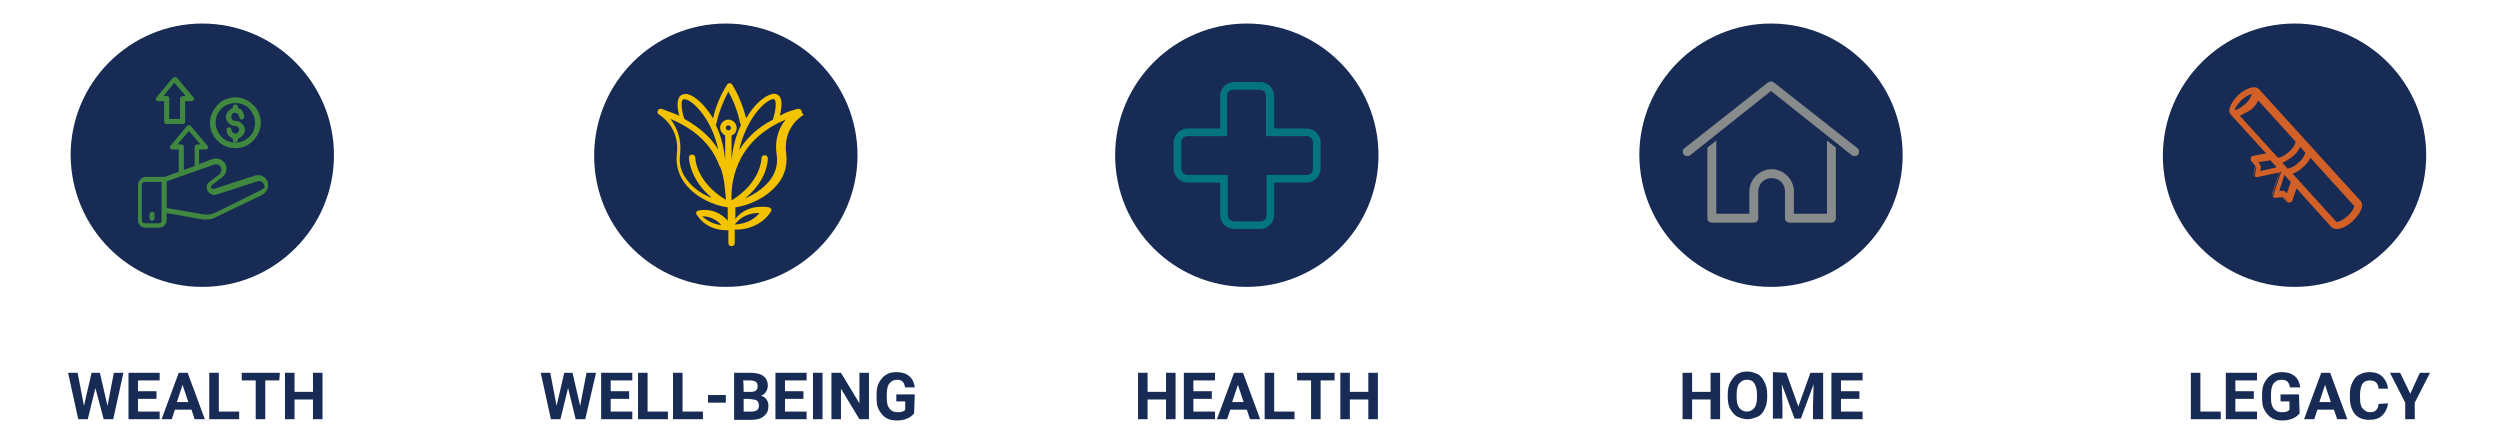 <?xml version="1.0" encoding="utf-8"?>
<!-- Generator: Adobe Illustrator 27.8.1, SVG Export Plug-In . SVG Version: 6.00 Build 0)  -->
<svg version="1.1" id="Layer_1" xmlns="http://www.w3.org/2000/svg" xmlns:xlink="http://www.w3.org/1999/xlink" x="0px" y="0px"
	 width="393px" height="70px" viewBox="0 0 393 70" style="enable-background:new 0 0 393 70;" xml:space="preserve">
<style type="text/css">
	.st0{fill:#172B54;}
	.st1{fill:#408740;}
	.st2{fill:#F3C300;}
	.st3{fill:#047580;}
	.st4{fill:#888B8C;}
	.st5{fill:#D36027;}
</style>
<g>
	<g>
		<g>
			<path class="st0" d="M196,45.1c11.4,0,20.7-9.3,20.7-20.7c0-11.4-9.3-20.7-20.7-20.7s-20.7,9.3-20.7,20.7
				C175.3,35.9,184.6,45.1,196,45.1"/>
		</g>
		<g>
			<path class="st0" d="M114.1,45.1c11.4,0,20.7-9.3,20.7-20.7c0-11.4-9.3-20.7-20.7-20.7S93.4,13,93.4,24.5S102.7,45.1,114.1,45.1"
				/>
		</g>
		<g>
			<path class="st0" d="M278.4,45.1c11.4,0,20.7-9.3,20.7-20.7c0-11.4-9.3-20.7-20.7-20.7s-20.7,9.3-20.7,20.7
				C257.8,35.9,267,45.1,278.4,45.1"/>
		</g>
		<g>
			<path class="st0" d="M360.7,45.1c11.4,0,20.7-9.3,20.7-20.7c0-11.4-9.3-20.7-20.7-20.7S340,13.1,340,24.5
				C340,35.9,349.3,45.1,360.7,45.1"/>
		</g>
		<g>
			<path class="st0" d="M31.8,45.1c11.4,0,20.7-9.3,20.7-20.7c0-11.4-9.3-20.7-20.7-20.7s-20.7,9.3-20.7,20.7
				C11.2,35.9,20.4,45.1,31.8,45.1"/>
		</g>
		<g>
			<path class="st0" d="M16.9,63.8l1-5.2h1.5l-1.6,7.3h-1.5L15,61l-1.2,4.9h-1.5l-1.6-7.3h1.5l1,5.2l1.2-5.2h1.3L16.9,63.8z"/>
			<path class="st0" d="M24.6,62.7h-2.9v2h3.4v1.2h-4.9v-7.3h4.9v1.2h-3.4v1.7h2.9V62.7z"/>
			<path class="st0" d="M30.1,64.4h-2.6l-0.5,1.5h-1.6l2.7-7.3h1.4l2.7,7.3h-1.6L30.1,64.4z M27.8,63.2h1.8l-0.9-2.7L27.8,63.2z"/>
			<path class="st0" d="M34.4,64.7h3.2v1.2h-4.7v-7.3h1.5L34.4,64.7L34.4,64.7z"/>
			<path class="st0" d="M43.9,59.8h-2.2v6.1h-1.5v-6.1H38v-1.2h6L43.9,59.8L43.9,59.8z"/>
			<path class="st0" d="M50.7,65.9h-1.5v-3.1h-2.9v3.1h-1.5v-7.3h1.5v3h2.9v-3h1.5V65.9z"/>
		</g>
		<g>
			<path class="st0" d="M91.2,63.8l1-5.2h1.5L92,65.9h-1.5L89.3,61l-1.2,4.9h-1.5L85,58.6h1.5l1,5.2l1.2-5.2H90L91.2,63.8z"/>
			<path class="st0" d="M98.9,62.7H96v2h3.4v1.2h-4.9v-7.3h4.9v1.2H96v1.7h2.9V62.7z"/>
			<path class="st0" d="M101.8,64.7h3.2v1.2h-4.7v-7.3h1.5L101.8,64.7L101.8,64.7z"/>
			<path class="st0" d="M107.3,64.7h3.2v1.2h-4.7v-7.3h1.5L107.3,64.7L107.3,64.7z"/>
			<path class="st0" d="M114.1,63.3h-2.8v-1.2h2.8V63.3z"/>
			<path class="st0" d="M115.4,65.9v-7.3h2.6c0.9,0,1.6,0.2,2,0.5s0.7,0.8,0.7,1.5c0,0.4-0.1,0.7-0.3,1c-0.2,0.3-0.4,0.5-0.8,0.6
				c0.4,0.1,0.7,0.3,0.9,0.6c0.2,0.3,0.3,0.6,0.3,1c0,0.7-0.2,1.2-0.7,1.6c-0.4,0.4-1.1,0.6-1.9,0.6H115.4z M116.9,61.6h1.1
				c0.8,0,1.1-0.3,1.1-0.9c0-0.3-0.1-0.6-0.3-0.7s-0.5-0.2-0.9-0.2h-1.1C116.9,59.8,116.9,61.6,116.9,61.6z M116.9,62.7v2h1.3
				c0.3,0,0.6-0.1,0.8-0.2c0.2-0.2,0.3-0.4,0.3-0.7c0-0.7-0.3-1-1-1C118.3,62.7,116.9,62.7,116.9,62.7z"/>
			<path class="st0" d="M126.3,62.7h-2.9v2h3.4v1.2h-4.9v-7.3h4.9v1.2h-3.4v1.7h2.9V62.7z"/>
			<path class="st0" d="M129.3,65.9h-1.5v-7.3h1.5V65.9z"/>
			<path class="st0" d="M136.6,65.9h-1.5l-2.9-4.8v4.8h-1.5v-7.3h1.5l2.9,4.8v-4.8h1.5L136.6,65.9L136.6,65.9z"/>
			<path class="st0" d="M143.7,65c-0.3,0.3-0.6,0.6-1.1,0.8s-1,0.3-1.6,0.3c-0.6,0-1.2-0.1-1.7-0.4s-0.8-0.7-1.1-1.2
				c-0.3-0.5-0.4-1.1-0.4-1.8V62c0-0.7,0.1-1.4,0.4-1.9s0.6-0.9,1.1-1.2c0.5-0.3,1-0.4,1.6-0.4c0.9,0,1.5,0.2,2,0.6s0.8,1,0.9,1.8
				h-1.5c-0.1-0.4-0.2-0.7-0.4-0.9c-0.2-0.2-0.5-0.3-0.9-0.3c-0.5,0-0.9,0.2-1.2,0.6c-0.3,0.4-0.4,1-0.4,1.7v0.5
				c0,0.8,0.1,1.3,0.4,1.7c0.3,0.4,0.7,0.6,1.3,0.6c0.6,0,1-0.1,1.2-0.4v-1.3h-1.4v-1.1h2.9L143.7,65L143.7,65z"/>
		</g>
		<g>
			<path class="st0" d="M184.8,65.9h-1.5v-3.1h-2.9v3.1h-1.5v-7.3h1.5v3h2.9v-3h1.5V65.9z"/>
			<path class="st0" d="M190.5,62.7h-2.9v2h3.4v1.2h-4.9v-7.3h4.9v1.2h-3.4v1.7h2.9V62.7z"/>
			<path class="st0" d="M196,64.4h-2.6l-0.5,1.5h-1.6l2.7-7.3h1.4l2.7,7.3h-1.6L196,64.4z M193.7,63.2h1.8l-0.9-2.7L193.7,63.2z"/>
			<path class="st0" d="M200.3,64.7h3.2v1.2h-4.7v-7.3h1.5L200.3,64.7L200.3,64.7z"/>
			<path class="st0" d="M209.8,59.8h-2.2v6.1h-1.5v-6.1h-2.2v-1.2h5.9L209.8,59.8L209.8,59.8z"/>
			<path class="st0" d="M216.6,65.9h-1.5v-3.1h-2.9v3.1h-1.5v-7.3h1.5v3h2.9v-3h1.5V65.9z"/>
		</g>
		<g>
			<path class="st0" d="M270.4,65.9h-1.5v-3.1H266v3.1h-1.5v-7.3h1.5v3h2.9v-3h1.5V65.9z"/>
			<path class="st0" d="M277.8,62.4c0,0.7-0.1,1.3-0.4,1.9c-0.2,0.5-0.6,1-1.1,1.2s-1,0.4-1.6,0.4c-0.6,0-1.1-0.2-1.6-0.4
				c-0.5-0.3-0.8-0.7-1.1-1.2c-0.3-0.5-0.4-1.2-0.4-1.9v-0.4c0-0.7,0.1-1.3,0.4-1.9c0.3-0.5,0.6-1,1.1-1.3c0.5-0.3,1-0.4,1.6-0.4
				s1.1,0.2,1.6,0.4c0.5,0.3,0.8,0.7,1.1,1.3s0.4,1.2,0.4,1.9L277.8,62.4L277.8,62.4z M276.2,62.1c0-0.8-0.1-1.3-0.4-1.8
				s-0.7-0.6-1.2-0.6c-0.5,0-0.9,0.2-1.2,0.6c-0.3,0.4-0.4,1-0.4,1.7v0.4c0,0.8,0.1,1.3,0.4,1.7c0.3,0.4,0.7,0.6,1.2,0.6
				c0.5,0,0.9-0.2,1.2-0.6c0.3-0.4,0.4-1,0.4-1.7L276.2,62.1L276.2,62.1z"/>
			<path class="st0" d="M280.8,58.6l1.9,5.3l1.9-5.3h2v7.3H285v-2l0.1-3.5l-2,5.4h-1l-2-5.4l0.1,3.4v2h-1.5v-7.3L280.8,58.6
				L280.8,58.6z"/>
			<path class="st0" d="M292.3,62.7h-2.9v2h3.4v1.2h-4.9v-7.3h4.9v1.2h-3.4v1.7h2.9L292.3,62.7L292.3,62.7z"/>
		</g>
		<g>
			<path class="st0" d="M345.9,64.7h3.2v1.2h-4.7v-7.3h1.5L345.9,64.7L345.9,64.7z"/>
			<path class="st0" d="M354.3,62.7h-2.9v2h3.4v1.2h-4.9v-7.3h4.9v1.2h-3.4v1.7h2.9L354.3,62.7L354.3,62.7z"/>
			<path class="st0" d="M361.5,65c-0.3,0.3-0.6,0.6-1.1,0.8s-1,0.3-1.6,0.3c-0.6,0-1.2-0.1-1.7-0.4c-0.5-0.3-0.8-0.7-1.1-1.2
				c-0.3-0.5-0.4-1.1-0.4-1.8V62c0-0.7,0.1-1.4,0.4-1.9s0.6-0.9,1.1-1.2c0.5-0.3,1-0.4,1.6-0.4c0.9,0,1.5,0.2,2,0.6s0.8,1,0.9,1.8
				H360c-0.1-0.4-0.2-0.7-0.4-0.9c-0.2-0.2-0.5-0.3-1-0.3c-0.5,0-0.9,0.2-1.2,0.6c-0.3,0.4-0.4,1-0.4,1.7v0.5c0,0.8,0.1,1.3,0.4,1.7
				c0.3,0.4,0.7,0.6,1.3,0.6c0.6,0,1-0.1,1.2-0.4v-1.3h-1.4v-1.1h2.9L361.5,65L361.5,65z"/>
			<path class="st0" d="M366.9,64.4h-2.6l-0.5,1.5h-1.6l2.7-7.3h1.4l2.7,7.3h-1.6L366.9,64.4z M364.6,63.2h1.8l-0.9-2.7L364.6,63.2z
				"/>
			<path class="st0" d="M375.4,63.4c-0.1,0.8-0.4,1.4-0.9,1.9s-1.2,0.7-2.1,0.7c-0.9,0-1.7-0.3-2.2-0.9c-0.5-0.6-0.8-1.5-0.8-2.6V62
				c0-0.7,0.1-1.3,0.4-1.9s0.6-1,1.1-1.2c0.5-0.3,1-0.4,1.6-0.4c0.8,0,1.5,0.2,2,0.7s0.8,1.1,0.9,1.9h-1.5c0-0.5-0.2-0.8-0.4-1
				c-0.2-0.2-0.6-0.3-1-0.3c-0.5,0-0.9,0.2-1.1,0.5s-0.4,0.9-0.4,1.7v0.5c0,0.8,0.1,1.4,0.4,1.7s0.6,0.6,1.1,0.6
				c0.5,0,0.8-0.1,1-0.3s0.4-0.5,0.4-1L375.4,63.4L375.4,63.4z"/>
			<path class="st0" d="M378.9,61.9l1.5-3.3h1.6l-2.4,4.7v2.6h-1.5v-2.6l-2.4-4.7h1.6L378.9,61.9z"/>
		</g>
	</g>
	<g>
		<g>
			<path class="st1" d="M23.9,33.3c-0.2,0-0.4,0.2-0.4,0.4v0.6c0,0.2,0.2,0.4,0.4,0.4s0.4-0.2,0.4-0.4v-0.6c0-0.1,0-0.2-0.1-0.3
				S24,33.3,23.9,33.3z"/>
		</g>
		<g>
			<g>
				<path class="st1" d="M42.1,28.6c-0.2-0.4-0.4-0.7-0.8-0.9s-0.8-0.2-1.2-0.1l-6.5,2.1c-0.2,0-0.3,0-0.4-0.2
					c-0.1-0.1,0-0.3,0.1-0.4l1.6-1.2c0.4-0.3,0.7-0.8,0.7-1.4s-0.3-1-0.7-1.3c-0.4-0.3-1-0.4-1.5-0.2c-0.6,0.2-1.3,0.5-2.1,0.8v-2.3
					h1c0.2,0,0.3-0.1,0.4-0.2s0-0.3-0.1-0.4l-2.6-3.1l0,0c-0.1-0.1-0.2-0.1-0.3-0.1s-0.2,0-0.3,0.1l-2.6,3.1l0,0
					c-0.1,0.1-0.1,0.3-0.1,0.4c0.1,0.1,0.2,0.2,0.4,0.2h1V27c-1.1,0.4-1.9,0.7-2.2,0.8h-3c-0.3,0-0.6,0.1-0.8,0.4
					c-0.2,0.2-0.4,0.5-0.4,0.8v5.7c0,0.3,0.1,0.6,0.4,0.8c0.2,0.2,0.5,0.3,0.8,0.3H25c0.3,0,0.6-0.1,0.8-0.3
					c0.2-0.2,0.4-0.5,0.4-0.8v-1.2l5.7,1c0.2,0,0.4,0,0.6,0c0.5,0,1.1-0.1,1.5-0.4l7.1-3.4c0.4-0.2,0.7-0.5,0.9-0.9
					C42.2,29.5,42.2,29,42.1,28.6L42.1,28.6z M28.4,22.7h-0.5l1.8-2.1l1.8,2.1h-0.5c-0.2,0-0.4,0.2-0.4,0.4v3l-1.7,0.6v-3.6
					c0-0.1,0-0.2-0.1-0.3C28.6,22.7,28.5,22.7,28.4,22.7z M25.4,34.7c0,0.1,0,0.2-0.1,0.3c-0.1,0.1-0.2,0.1-0.3,0.1h-2.3
					c-0.2,0-0.4-0.2-0.4-0.4v-5.7c0-0.2,0.2-0.4,0.4-0.4h2.7V34.7z M40.8,30l-7.1,3.5c-0.5,0.2-1.1,0.3-1.7,0.2l-5.8-1v-4.2
					c1.1-0.4,5.1-1.8,7.4-2.6l0,0c0.2-0.1,0.5-0.1,0.7,0c0.3,0.1,0.4,0.4,0.5,0.7c0,0.3-0.1,0.6-0.3,0.8l-1.6,1.2l0,0
					c-0.3,0.2-0.5,0.6-0.4,0.9c0,0.4,0.2,0.7,0.5,0.9s0.7,0.3,1,0.2l6.5-2.1l0,0c0.3-0.1,0.6,0,0.8,0.2c0.2,0.2,0.3,0.5,0.3,0.8
					C41.3,29.6,41.1,29.9,40.8,30L40.8,30z"/>
			</g>
			<g>
				<path class="st1" d="M37,21c-0.3,0-0.6-0.3-0.6-0.6c0-0.2-0.2-0.4-0.4-0.4s-0.4,0.2-0.4,0.4c0,0.3,0.1,0.6,0.3,0.9
					c0.2,0.2,0.5,0.4,0.7,0.5v0.2c0,0.2,0.2,0.4,0.4,0.4s0.4-0.2,0.4-0.4v-0.2c0.4-0.1,0.8-0.5,1-0.9s0.1-0.9-0.2-1.3
					s-0.7-0.6-1.2-0.6c-0.3,0-0.5-0.1-0.6-0.4s0-0.5,0.1-0.7c0.2-0.2,0.5-0.2,0.7-0.1c0.2,0.1,0.4,0.3,0.4,0.6
					c0,0.2,0.2,0.4,0.4,0.4s0.4-0.2,0.4-0.4c0-0.3-0.1-0.6-0.3-0.9C38,17.2,37.7,17,37.4,17v-0.2c0-0.2-0.2-0.4-0.4-0.4
					s-0.4,0.2-0.4,0.4V17c-0.4,0.1-0.8,0.5-1,0.9s-0.1,0.9,0.2,1.3c0.3,0.4,0.7,0.6,1.2,0.6c0.3,0,0.6,0.3,0.6,0.6S37.3,21,37,21
					L37,21z"/>
			</g>
			<g>
				<path class="st1" d="M37,23.3c1,0,2.1-0.4,2.8-1.2c0.8-0.8,1.2-1.8,1.2-2.8s-0.4-2.1-1.2-2.8c-0.8-0.8-1.8-1.2-2.8-1.2
					c-1,0-2.1,0.4-2.8,1.2c-0.7,0.7-1.2,1.8-1.2,2.8s0.4,2.1,1.2,2.8C34.9,22.9,36,23.3,37,23.3L37,23.3z M37,16.2
					c0.8,0,1.7,0.3,2.2,0.9s0.9,1.4,0.9,2.2c0,0.8-0.3,1.6-0.9,2.2s-1.4,0.9-2.2,0.9c-0.8,0-1.7-0.3-2.2-0.9s-0.9-1.4-0.9-2.2
					c0-0.8,0.3-1.6,0.9-2.2C35.4,16.5,36.2,16.2,37,16.2z"/>
			</g>
			<g>
				<path class="st1" d="M24.8,15.9h1v3.2l0,0c0,0.1,0,0.2,0.1,0.3s0.2,0.1,0.3,0.1h2.5c0.1,0,0.2,0,0.3-0.1
					c0.1-0.1,0.1-0.2,0.1-0.3v-3.2h1c0.1,0,0.3-0.1,0.4-0.2c0.1-0.1,0-0.3-0.1-0.4l-2.6-3.1c-0.1-0.1-0.2-0.1-0.3-0.1
					c-0.1,0-0.2,0.1-0.3,0.1l-2.6,3.1l0,0c-0.1,0.1-0.1,0.3-0.1,0.4C24.5,15.8,24.6,15.9,24.8,15.9L24.8,15.9z M27.4,13l1.8,2.1
					h-0.5c-0.2,0-0.4,0.2-0.4,0.4v3.2h-1.7v-3.2c0-0.1,0-0.2-0.1-0.3c-0.1-0.1-0.2-0.1-0.3-0.1h-0.5L27.4,13z"/>
			</g>
		</g>
	</g>
	<g>
		<path class="st2" d="M126,17.4c-0.1-0.2-0.3-0.3-0.6-0.3c-1.1,0.3-2,0.6-2.8,1.1c0.2-1,0.5-2.5-0.1-3.1c-0.2-0.2-0.6-0.5-1.2-0.3
			c-1.2,0.3-2.8,1.7-4,3.8c-0.5-1.9-1.2-3.7-2.2-5.3c-0.2-0.3-0.6-0.3-0.8,0c-1,1.6-1.8,3.4-2.2,5.3c-1.3-2.1-2.8-3.5-4-3.8
			c-0.6-0.1-1,0.1-1.2,0.3c-0.6,0.7-0.4,2.1-0.1,3.1c-0.9-0.4-1.8-0.7-2.8-1.1c-0.2,0-0.5,0-0.6,0.3s0,0.5,0.2,0.6
			c0.1,0.1,3.3,1.9,2.8,6.2c-0.2,1.8,0.3,3.4,1.4,4.8c1.7,2.1,4.4,3.3,6.6,3.6v2.1c-0.6-0.7-1.8-1.7-3.6-1.7c-0.3,0-0.6,0-1,0.1
			c-0.1,0-0.3,0.1-0.3,0.2c-0.1,0.1-0.1,0.3,0,0.4c0.1,0.1,1.3,2.5,4.8,2.5h0.2v2c0,0.3,0.2,0.5,0.5,0.5s0.5-0.2,0.5-0.5v-2.1h0.1
			c4,0,5.6-2.8,5.6-2.9c0.1-0.1,0.1-0.3,0-0.4c-0.1-0.1-0.2-0.2-0.3-0.2c-0.4-0.1-0.8-0.1-1.2-0.1c-2.1,0-3.4,1-4.1,1.9v-1.8
			c2.1-0.3,4.9-1.5,6.6-3.6c1.2-1.4,1.6-3.1,1.4-4.8c-0.6-4.4,2.7-6.1,2.8-6.2C126,17.9,126.1,17.6,126,17.4L126,17.4z M110.4,34
			c1.5,0,2.5,0.8,3,1.4C111.9,35.2,110.9,34.5,110.4,34z M119.1,33.5h0.3c-0.6,0.7-1.8,1.7-3.9,1.8C116,34.6,117.2,33.5,119.1,33.5z
			 M121.4,15.6c0.3-0.1,0.3,0,0.4,0.1c0.3,0.4,0.1,1.8-0.3,3.1c-2.5,1.3-4.2,3-5.3,4.8C117.2,19.1,119.9,16,121.4,15.6L121.4,15.6z
			 M107.3,15.7c0.1-0.1,0.1-0.1,0.4-0.1c1.5,0.3,4.3,3.5,5.2,7.9c-1.1-1.8-2.8-3.4-5.3-4.8C107.2,17.7,107,16.1,107.3,15.7
			L107.3,15.7z M114.1,31.2v0.2c-4.7-2.8-4.8-6.5-4.8-6.6c0-0.3-0.2-0.5-0.5-0.5s-0.5,0.2-0.5,0.5c0,0.1,0.1,3.4,3.6,6.3
			c-1.4-0.5-2.8-1.4-3.8-2.7c-1-1.2-1.4-2.6-1.2-4.1c0.3-2.6-0.6-4.4-1.5-5.6c4.6,1.9,6.7,4.7,7.7,7.4c0,0,0,0.1,0.1,0.1
			c0.6,1.5,0.7,2.9,0.8,3.9L114.1,31.2L114.1,31.2z M114.5,20.5c-0.2,0-0.4-0.2-0.4-0.4c0-0.2,0.2-0.4,0.4-0.4
			c0.2,0,0.4,0.2,0.4,0.4C114.9,20.3,114.7,20.5,114.5,20.5z M115,21.3c0.5-0.2,0.8-0.6,0.8-1.2c0-0.7-0.6-1.3-1.3-1.3
			c-0.7,0-1.3,0.6-1.3,1.3c0,0.5,0.4,1,0.8,1.2v3.9c-0.2-2.1-0.7-4-1.5-5.6c0.1,0,0.1-0.1,0.1-0.1c0.4-1.9,1.1-3.6,1.9-5.1
			c0.9,1.6,1.5,3.3,1.9,5.1c0,0,0.1,0.1,0.1,0.1c-0.8,1.6-1.3,3.5-1.5,5.6L115,21.3L115,21.3z M122.1,24.4c0.2,1.5-0.2,2.9-1.2,4.1
			c-1,1.2-2.4,2.1-3.8,2.7c3.6-2.9,3.6-6.1,3.6-6.3c0-0.3-0.2-0.5-0.5-0.5s-0.5,0.2-0.5,0.5c0,0.1-0.1,3.8-4.7,6.6
			c-0.1-2.2,0.2-9.2,8.5-12.7C122.6,19.9,121.7,21.7,122.1,24.4z"/>
	</g>
	<g>
		<path class="st3" d="M198.1,35.8h-4.1c-1.1,0-2-0.9-2-2v-5.3h-5.3c-1.1,0-2-0.9-2-2v-4.1c0-1.1,0.9-2,2-2h5.3v-5.3
			c0-1.1,0.9-2,2-2h4.1c1.1,0,2,0.9,2,2v5.3h5.3c1.1,0,2,0.9,2,2v4.1c0,1.1-0.9,2-2,2H200v5.3C200,34.9,199.2,35.8,198.1,35.8
			L198.1,35.8z M186.7,21.2c-0.7,0-1.2,0.5-1.2,1.2v4.1c0,0.7,0.5,1.2,1.2,1.2h6.1v6.1c0,0.7,0.5,1.2,1.2,1.2h4.1
			c0.7,0,1.2-0.5,1.2-1.2v-6.1h6.1c0.7,0,1.2-0.5,1.2-1.2v-4.1c0-0.7-0.5-1.2-1.2-1.2h-6.1v-6.1c0-0.7-0.5-1.2-1.2-1.2h-4.1
			c-0.7,0-1.2,0.5-1.2,1.2v6.1H186.7L186.7,21.2z"/>
		<path class="st3" d="M198.1,36L198.1,36h-4.1c-1.2,0-2.2-1-2.2-2.2v-5.1h-5.1c-1.2,0-2.2-1-2.2-2.2v-4.1c0-1.2,1-2.2,2.2-2.2h5.1
			v-5.1c0-1.2,1-2.2,2.2-2.2h4.1c1.2,0,2.2,1,2.2,2.2v5.1h5.1c1.2,0,2.2,1,2.2,2.2v4.1c0,1.2-1,2.2-2.2,2.2h-5.1v5.1
			C200.3,35,199.3,36,198.1,36z M186.7,20.6c-1,0-1.8,0.8-1.8,1.8v4.1c0,1,0.8,1.8,1.8,1.8h5.5v5.5c0,1,0.8,1.8,1.8,1.8h4.1l0,0
			c0.5,0,0.9-0.2,1.3-0.5c0.3-0.3,0.5-0.8,0.5-1.3v-5.5h5.5c1,0,1.8-0.8,1.8-1.8v-4.1c0-1-0.8-1.8-1.8-1.8h-5.5v-5.5
			c0-1-0.8-1.8-1.8-1.8h-4.1c-1,0-1.8,0.8-1.8,1.8v5.5L186.7,20.6L186.7,20.6z M198.1,35.2h-4.1c-0.8,0-1.4-0.6-1.4-1.4v-5.9h-5.9
			c-0.8,0-1.4-0.6-1.4-1.4v-4.1c0-0.8,0.6-1.4,1.4-1.4h5.9v-5.9c0-0.8,0.6-1.4,1.4-1.4h4.1c0.8,0,1.4,0.6,1.4,1.4V21h5.9
			c0.8,0,1.4,0.6,1.4,1.4v4.1c0,0.8-0.6,1.4-1.4,1.4h-5.9v5.9C199.5,34.6,198.8,35.2,198.1,35.2z M186.7,21.4c-0.6,0-1,0.4-1,1v4.1
			c0,0.5,0.4,1,1,1h6.3v6.3c0,0.5,0.4,1,1,1h4.1c0.6,0,1-0.4,1-1v-6.3h6.3c0.6,0,1-0.4,1-1v-4.1c0-0.5-0.4-1-1-1H199v-6.3
			c0-0.6-0.4-1-1-1h-4.1c-0.6,0-1,0.4-1,1v6.3H186.7L186.7,21.4z"/>
	</g>
	<g>
		<path class="st4" d="M278.4,12.8c-0.1,0-0.3,0.1-0.4,0.1l-13.2,10.4c-0.3,0.2-0.4,0.7-0.1,1c0.2,0.3,0.7,0.3,1,0.1l12.7-10.1
			l12.7,10.1c0.3,0.2,0.8,0.2,1-0.1c0.2-0.3,0.2-0.8-0.1-1L278.9,13C278.7,12.9,278.6,12.8,278.4,12.8L278.4,12.8z M269.8,22.1
			l-1.4,1.1v11.1l0,0c0,0.4,0.3,0.7,0.7,0.7h6.6c0.4,0,0.7-0.3,0.7-0.7v-4.2c0-1.2,0.9-2.1,2.1-2.1c1.2,0,2.1,0.9,2.1,2.1v4.2l0,0
			c0,0.4,0.3,0.7,0.7,0.7h6.6c0.4,0,0.7-0.3,0.7-0.7V23.2l-1.4-1.1v11.5h-5.2v-3.5c0-1.9-1.6-3.5-3.5-3.5c-1.9,0-3.5,1.6-3.5,3.5
			v3.5h-5.2L269.8,22.1L269.8,22.1z"/>
	</g>
	<g>
		<path class="st5" d="M370.7,31.9l-16-17.6c-0.6-0.6-1.9-0.1-2.9,0.9c-1,0.9-1.7,2.2-1.1,2.8l5.8,6.4l-2.4,0.5
			c-0.2,0-0.3,0.2-0.2,0.4c0,0,0,0.1,0.1,0.1l0.7,0.9l-0.2,1.1c0,0.1,0,0.2,0.1,0.3c0.1,0.1,0.2,0.1,0.3,0.1l3.7-0.8l-1.2,3.6
			c0,0.1,0,0.2,0,0.3s0.2,0.1,0.3,0.1l1.1-0.1l0.9,0.8c0.1,0.1,0.3,0.1,0.5,0c0,0,0-0.1,0.1-0.1l0.8-2.3l5.8,6.4
			c0.6,0.6,1.9,0,2.9-0.9C370.5,33.8,371.2,32.5,370.7,31.9L370.7,31.9z M361.4,25.7c-1,0.9-1.8,1-2,0.9l-1-1.1
			c0.7-0.2,1.3-0.6,1.8-1.1c0.5-0.5,1-1,1.2-1.7l1,1.1C362.6,24,362.4,24.8,361.4,25.7L361.4,25.7z M351.7,18.1
			c0.7-0.2,1.3-0.6,1.8-1.1c0.5-0.5,1-1,1.2-1.7l6.2,6.8c0.1,0.1-0.1,1-1.1,1.9s-1.8,1-2,0.9L351.7,18.1z M352.2,15.6
			c1-0.9,1.8-1.1,2-0.9s-0.1,0.9-1.1,1.9s-1.8,1-2,0.9C351,17.3,351.2,16.5,352.2,15.6z M355.1,27l0.2-0.8c0-0.1,0-0.2-0.1-0.2
			l-0.5-0.6l2.3-0.5l1.3,1.5L355.1,27z M359.7,30.9l-0.6-0.5c-0.1-0.1-0.2-0.1-0.2-0.1l-0.8,0.1l1-3.2l1.3,1.5L359.7,30.9z
			 M367.1,35.1l-7.1-7.9c0.7-0.2,1.3-0.6,1.8-1.1c0.5-0.5,1-1,1.2-1.7l7.1,7.9c0.1,0.1-0.1,1-1.1,1.9
			C368.1,35.1,367.3,35.2,367.1,35.1z"/>
		<path class="st5" d="M367.3,36c-0.3,0-0.6-0.1-0.8-0.3l-5.5-6.1l-0.7,2l0,0c0,0,0,0.1-0.1,0.1c-0.2,0.2-0.5,0.2-0.7,0l-0.8-0.7
			l-1,0.1c-0.1,0-0.3,0-0.4-0.2c-0.1-0.1-0.1-0.3-0.1-0.5l1.1-3.3l-3.4,0.7c-0.2,0-0.4,0-0.5-0.1c-0.1-0.1-0.2-0.3-0.1-0.5l0.2-1
			l-0.6-0.9c0,0-0.1-0.1-0.1-0.2c0-0.3,0.1-0.6,0.4-0.6l2.1-0.4l-5.6-6.1c-0.2-0.2-0.4-0.7,0-1.5c0.2-0.5,0.7-1.1,1.2-1.6
			c1-0.9,2.5-1.6,3.2-0.9l16,17.6c0.2,0.3,0.4,0.7,0,1.5c-0.2,0.5-0.7,1.1-1.2,1.6C368.9,35.5,368,36,367.3,36z M360.8,28.7l6,6.7
			c0.5,0.5,1.7,0,2.6-0.9c0.5-0.5,0.9-1,1.1-1.4c0.1-0.3,0.3-0.8,0-1l-16-17.6c-0.5-0.5-1.7,0.1-2.6,0.9c-0.5,0.4-0.9,1-1.1,1.4
			c-0.1,0.3-0.3,0.8,0,1l6,6.7l-2.8,0.6c-0.1,0-0.1,0.1-0.1,0.2l0,0l0.7,1l-0.3,1.2c0,0,0,0,0,0.1c0,0,0,0,0.1,0l4.1-0.9l-1.3,4
			c0,0,0,0.1,0,0.1s0.1,0,0.1,0l1.2-0.1l0.9,0.8l0,0c0,0,0.1,0.1,0.2,0c0,0,0-0.1,0-0.1L360.8,28.7z M367.3,35.3
			c-0.1,0-0.2,0-0.3-0.1l-7.3-8.1L360,27c0.7-0.2,1.3-0.6,1.7-1c0.5-0.4,0.9-1,1.2-1.6l0.1-0.3l7.3,8.1c0.1,0.1,0.1,0.2,0.1,0.3
			c0,0.4-0.4,1.1-1.2,1.8c-0.6,0.5-1.1,0.8-1.4,0.9C367.7,35.3,367.5,35.3,367.3,35.3z M367.3,35L367.3,35L367.3,35z M367.3,34.9
			c0.1,0,0.8-0.1,1.7-0.9c0.9-0.8,1.1-1.5,1.1-1.6l-6.9-7.6c-0.3,0.6-0.7,1.1-1.2,1.5c-0.4,0.4-1,0.8-1.6,1L367.3,34.9z M359.8,31.2
			l-0.8-0.8c0,0-0.1,0-0.1,0l-1.1,0.1l1.2-3.8l1.7,1.8L359.8,31.2z M358.8,30c0.1,0,0.3,0,0.4,0.1l0.3,0.3l0.6-1.8l-1-1.1l-0.8,2.5
			L358.8,30z M354.8,27.3l0.2-1.1c0,0,0-0.1,0-0.1l-0.7-0.9l2.7-0.6l1.7,1.8L354.8,27.3z M355,25.5l0.3,0.4c0.1,0.1,0.1,0.3,0.1,0.5
			l-0.1,0.5l2.6-0.6l-1-1.1L355,25.5z M359.6,26.9c-0.1,0-0.2,0-0.3-0.1l-1.2-1.4l0.3-0.1c0.6-0.2,1.2-0.5,1.7-1
			c0.5-0.4,0.9-1,1.2-1.6l0.1-0.3l1.2,1.4c0.2,0.2,0,0.6-0.1,0.9c-0.1,0.3-0.5,0.7-1,1.3l0,0c-0.6,0.5-1.1,0.8-1.4,0.9
			C360,26.8,359.8,26.9,359.6,26.9z M358.8,25.6l0.8,0.9c0.1,0,0.8-0.1,1.7-0.9l0,0c0.9-0.8,1.1-1.5,1.1-1.6l-0.8-0.9
			c-0.3,0.6-0.7,1.1-1.2,1.5C359.9,25,359.4,25.3,358.8,25.6z M358,25.1c-0.1,0-0.3,0-0.3-0.1l-6.4-7l0.3-0.1c0.7-0.2,1.3-0.6,1.7-1
			c0.5-0.4,0.9-1,1.2-1.6l0.1-0.3l6.4,7c0.1,0.1,0.1,0.2,0.1,0.3c0,0.4-0.4,1.1-1.2,1.9C359.2,24.8,358.5,25.1,358,25.1z
			 M352.1,18.2l6,6.6c0.1,0,0.8-0.1,1.7-0.9c0.9-0.8,1.1-1.5,1.1-1.6l-5.9-6.5c-0.3,0.6-0.7,1.1-1.2,1.5
			C353.2,17.6,352.7,17.9,352.1,18.2z M351.3,17.7c-0.1,0-0.2,0-0.3-0.1c-0.3-0.3,0.1-1.2,1.1-2.1l0,0c0.6-0.5,1.1-0.8,1.4-0.9
			c0.2-0.1,0.7-0.2,0.9,0c0.2,0.2,0,0.6-0.1,0.9c-0.1,0.3-0.4,0.8-1,1.3c-0.6,0.5-1.1,0.8-1.4,0.9C351.7,17.6,351.5,17.7,351.3,17.7
			z M351.3,17.3L351.3,17.3c0.2,0,0.8-0.2,1.6-0.9s1-1.4,1.1-1.6l0,0c-0.2,0-0.8,0.2-1.6,0.9l0,0C351.6,16.5,351.3,17.1,351.3,17.3z
			"/>
	</g>
</g>
</svg>

